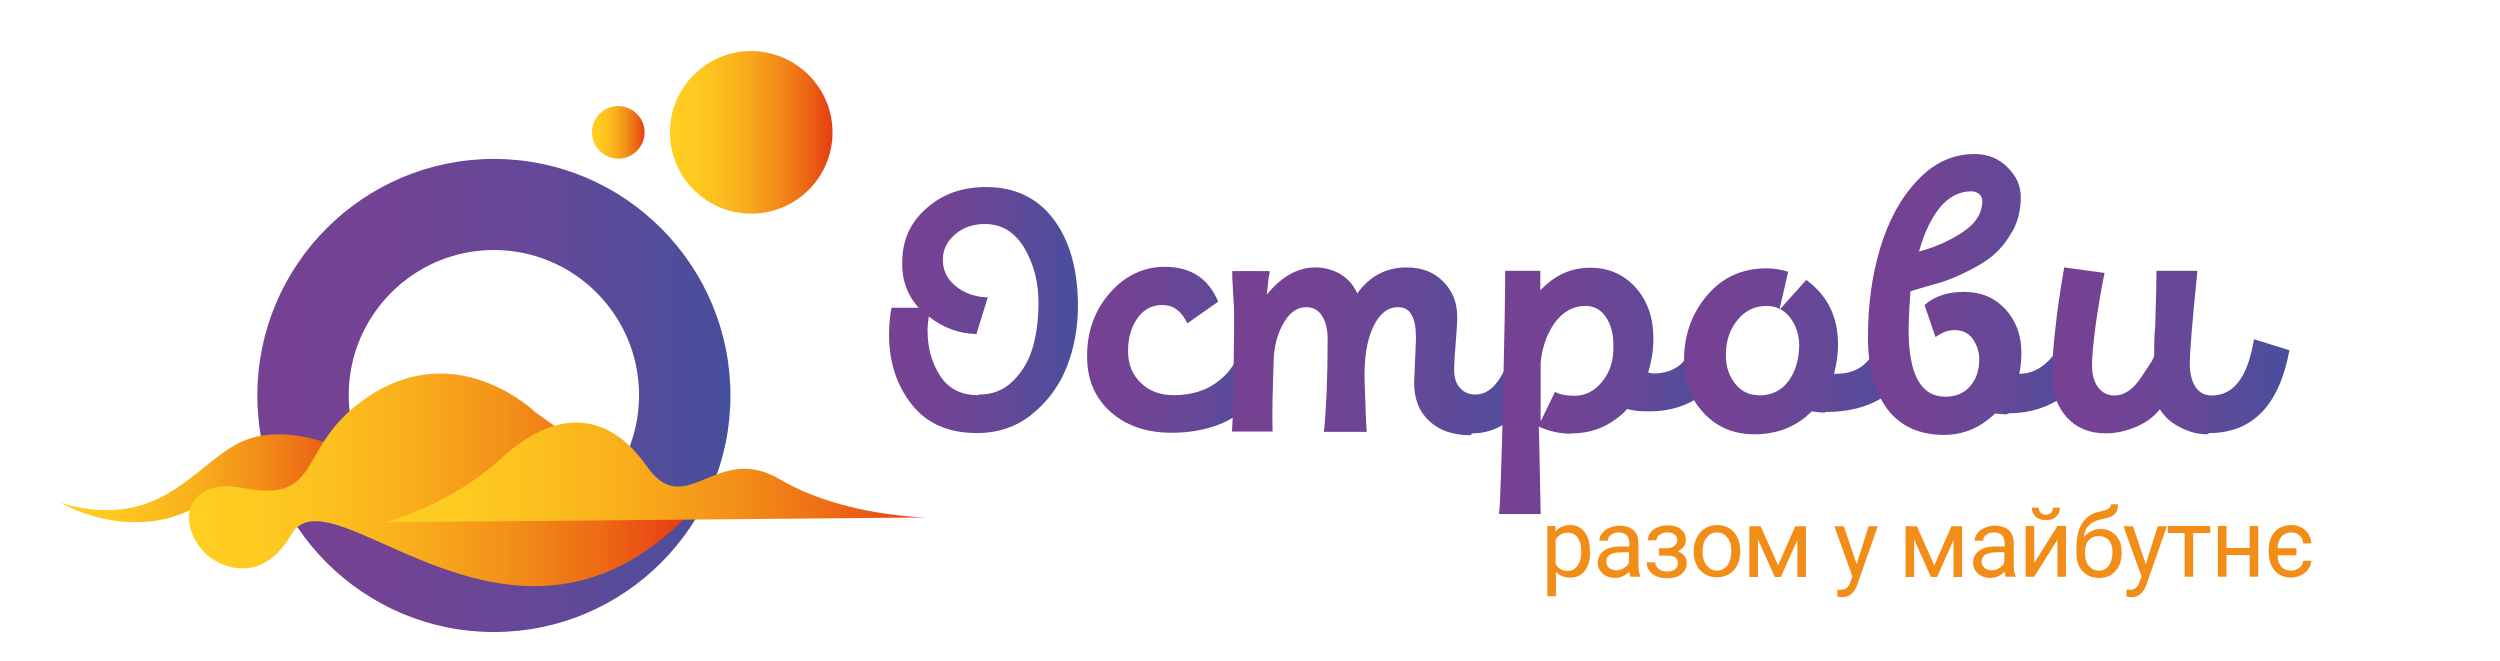 <?xml version="1.0" encoding="utf-8"?>
<!-- Generator: Adobe Illustrator 25.2.0, SVG Export Plug-In . SVG Version: 6.00 Build 0)  -->
<svg version="1.1" xmlns="http://www.w3.org/2000/svg" xmlns:xlink="http://www.w3.org/1999/xlink" x="0px" y="0px"
	 viewBox="0 0 818 216.2" style="enable-background:new 0 0 818 216.2;" xml:space="preserve">
<style type="text/css">
	.st0{fill:url(#XMLID_2_);}
	.st1{fill:url(#XMLID_3_);}
	.st2{fill:url(#XMLID_4_);}
	.st3{fill:url(#SVGID_1_);}
	.st4{fill:url(#SVGID_2_);}
	.st5{fill:url(#SVGID_3_);}
	.st6{fill:url(#SVGID_4_);}
	.st7{fill:url(#SVGID_5_);}
	.st8{fill:url(#SVGID_6_);}
	.st9{fill:url(#SVGID_7_);}
	.st10{fill:url(#SVGID_8_);}
	.st11{fill:url(#SVGID_9_);}
	.st12{fill:url(#SVGID_10_);}
	.st13{fill:url(#SVGID_11_);}
	.st14{fill:url(#SVGID_12_);}
	.st15{fill:url(#SVGID_13_);}
	.st16{fill:#F28D18;}
	.st17{fill:url(#SVGID_14_);}
	.st18{fill:url(#SVGID_15_);}
	.st19{fill:url(#SVGID_16_);}
	.st20{fill:url(#SVGID_17_);}
	.st21{fill:url(#SVGID_18_);}
	.st22{fill:url(#SVGID_19_);}
	.st23{fill:url(#SVGID_20_);}
	.st24{fill:url(#SVGID_21_);}
	.st25{fill:url(#SVGID_22_);}
	.st26{fill:url(#SVGID_23_);}
	.st27{fill:url(#SVGID_24_);}
	.st28{fill:url(#SVGID_25_);}
	.st29{fill:url(#SVGID_26_);}
	.st30{fill:url(#SVGID_27_);}
	.st31{fill:url(#SVGID_28_);}
	.st32{fill:url(#SVGID_29_);}
	.st33{fill:url(#SVGID_30_);}
	.st34{fill:url(#SVGID_31_);}
	.st35{fill:url(#SVGID_32_);}
	.st36{fill:url(#SVGID_33_);}
	.st37{fill:url(#SVGID_34_);}
	.st38{fill:url(#SVGID_35_);}
	.st39{fill:url(#SVGID_36_);}
	.st40{fill:url(#SVGID_37_);}
	.st41{fill:url(#SVGID_38_);}
	.st42{fill:url(#SVGID_39_);}
	.st43{fill:url(#SVGID_40_);}
	.st44{fill:url(#SVGID_41_);}
	.st45{fill:url(#SVGID_42_);}
	.st46{fill:url(#SVGID_43_);}
	.st47{fill:url(#SVGID_44_);}
	.st48{fill:url(#SVGID_45_);}
	.st49{fill:url(#SVGID_46_);}
	.st50{fill:url(#SVGID_47_);}
	.st51{fill:url(#SVGID_48_);}
	.st52{fill:url(#SVGID_49_);}
	.st53{fill:url(#SVGID_50_);}
	.st54{fill:url(#SVGID_51_);}
	.st55{fill:url(#SVGID_52_);}
	.st56{fill:url(#SVGID_53_);}
	.st57{fill:url(#SVGID_54_);}
	.st58{fill:#40B180;}
	.st59{fill:#95C11F;}
	.st60{fill:#72B957;}
	.st61{fill:#E63C13;}
	.st62{fill:#FFCF21;}
	.st63{fill:url(#SVGID_55_);}
	.st64{fill:url(#SVGID_56_);}
	.st65{fill:#CFE09B;}
	.st66{fill:#DADADA;}
	.st67{fill:#FFFFFF;}
	.st68{fill:url(#SVGID_57_);}
	.st69{fill:url(#SVGID_58_);}
	.st70{fill:#E8F0D0;}
	.st71{fill:#EB9AA2;}
	.st72{fill:url(#SVGID_59_);}
	.st73{fill:url(#SVGID_60_);}
	.st74{fill:#F5CFD1;}
	.st75{fill:url(#SVGID_61_);}
	.st76{fill:url(#SVGID_62_);}
	.st77{fill:#D60B52;}
	.st78{fill:#DF2B38;}
	.st79{fill:url(#SVGID_63_);}
	.st80{fill:url(#SVGID_64_);}
	.st81{fill:url(#SVGID_65_);}
	.st82{fill:url(#SVGID_66_);}
	.st83{fill:url(#SVGID_67_);}
	.st84{fill:url(#SVGID_68_);}
	.st85{fill:#C4E7FB;}
	.st86{fill:url(#SVGID_69_);}
	.st87{fill:url(#SVGID_70_);}
	.st88{fill:url(#SVGID_71_);}
	.st89{fill:url(#SVGID_72_);}
	.st90{fill:#E2F3FE;}
	.st91{fill:url(#SVGID_73_);}
	.st92{fill:url(#SVGID_74_);}
	.st93{fill:url(#SVGID_75_);}
	.st94{fill:url(#SVGID_76_);}
	.st95{fill:url(#SVGID_77_);}
	.st96{fill:url(#SVGID_78_);}
	.st97{fill:url(#SVGID_79_);}
	.st98{fill:url(#SVGID_80_);}
	.st99{fill:url(#SVGID_81_);}
	.st100{fill:url(#SVGID_82_);}
	.st101{fill:url(#SVGID_83_);}
	.st102{fill:url(#SVGID_84_);}
	.st103{fill:url(#SVGID_85_);}
	.st104{fill:url(#SVGID_86_);}
	.st105{fill:url(#SVGID_87_);}
	.st106{fill:#764192;}
	.st107{fill:#454F9D;}
	.st108{fill:#604998;}
	.st109{fill:url(#SVGID_88_);}
	.st110{fill:url(#SVGID_89_);}
	.st111{fill:url(#SVGID_90_);}
	.st112{fill:url(#SVGID_91_);}
	.st113{fill:url(#SVGID_92_);}
	.st114{fill:url(#SVGID_93_);}
	.st115{fill:url(#SVGID_94_);}
	.st116{fill:url(#SVGID_95_);}
	.st117{fill:url(#SVGID_96_);}
	.st118{fill:url(#SVGID_97_);}
	.st119{fill:url(#SVGID_98_);}
	.st120{fill:url(#SVGID_99_);}
	.st121{fill:url(#SVGID_100_);}
	.st122{fill:url(#SVGID_101_);}
	.st123{fill:url(#SVGID_102_);}
</style>
<g id="BG">
</g>
<g id="Image">
	<linearGradient id="SVGID_1_" gradientUnits="userSpaceOnUse" x1="84.202" y1="129.351" x2="239.09" y2="129.351">
		<stop  offset="0" style="stop-color:#764192"/>
		<stop  offset="0.271" style="stop-color:#724394"/>
		<stop  offset="0.595" style="stop-color:#644897"/>
		<stop  offset="0.945" style="stop-color:#4B4E9C"/>
		<stop  offset="1" style="stop-color:#454F9D"/>
	</linearGradient>
	<path class="st3" d="M161.6,206.8c-42.7,0-77.4-34.7-77.4-77.4s34.7-77.4,77.4-77.4c42.7,0,77.4,34.7,77.4,77.4
		S204.3,206.8,161.6,206.8z M161.6,81.8c-26.2,0-47.5,21.3-47.5,47.5s21.3,47.5,47.5,47.5s47.5-21.3,47.5-47.5
		S187.8,81.8,161.6,81.8z"/>
	<linearGradient id="SVGID_2_" gradientUnits="userSpaceOnUse" x1="219.333" y1="43.349" x2="272.435" y2="43.349">
		<stop  offset="0" style="stop-color:#FFCF21"/>
		<stop  offset="0.126" style="stop-color:#FECB20"/>
		<stop  offset="0.282" style="stop-color:#FCC01E"/>
		<stop  offset="0.454" style="stop-color:#F9AD1C"/>
		<stop  offset="0.638" style="stop-color:#F39118"/>
		<stop  offset="0.828" style="stop-color:#ED6A15"/>
		<stop  offset="1" style="stop-color:#E63C13"/>
	</linearGradient>
	<path class="st4" d="M272.4,43.3c0,14.7-11.9,26.6-26.6,26.6c-14.7,0-26.6-11.9-26.6-26.6s11.9-26.6,26.6-26.6
		C260.5,16.8,272.4,28.7,272.4,43.3z"/>
	<linearGradient id="SVGID_3_" gradientUnits="userSpaceOnUse" x1="193.791" y1="43.349" x2="210.924" y2="43.349">
		<stop  offset="0" style="stop-color:#FFCF21"/>
		<stop  offset="0.126" style="stop-color:#FECB20"/>
		<stop  offset="0.282" style="stop-color:#FCC01E"/>
		<stop  offset="0.454" style="stop-color:#F9AD1C"/>
		<stop  offset="0.638" style="stop-color:#F39118"/>
		<stop  offset="0.828" style="stop-color:#ED6A15"/>
		<stop  offset="1" style="stop-color:#E63C13"/>
	</linearGradient>
	<path class="st5" d="M210.9,43.3c0,4.7-3.8,8.6-8.6,8.6c-4.7,0-8.6-3.8-8.6-8.6c0-4.7,3.8-8.6,8.6-8.6
		C207.1,34.8,210.9,38.6,210.9,43.3z"/>
	<g>
		<linearGradient id="SVGID_4_" gradientUnits="userSpaceOnUse" x1="19.96" y1="156.502" x2="119.027" y2="156.502">
			<stop  offset="0" style="stop-color:#FFCF21"/>
			<stop  offset="0.126" style="stop-color:#FECB20"/>
			<stop  offset="0.282" style="stop-color:#FCC01E"/>
			<stop  offset="0.454" style="stop-color:#F9AD1C"/>
			<stop  offset="0.638" style="stop-color:#F39118"/>
			<stop  offset="0.828" style="stop-color:#ED6A15"/>
			<stop  offset="1" style="stop-color:#E63C13"/>
		</linearGradient>
		<path class="st6" d="M119,150.3c0,0-20-12.1-37-6.9s-27.2,31.4-62,21.2c0,0,27.5,16.3,51.4-3.6C71.4,161,112.4,166.3,119,150.3z"
			/>
		<linearGradient id="SVGID_5_" gradientUnits="userSpaceOnUse" x1="61.829" y1="157.022" x2="224.15" y2="157.022">
			<stop  offset="0" style="stop-color:#FFCF21"/>
			<stop  offset="0.126" style="stop-color:#FECB20"/>
			<stop  offset="0.282" style="stop-color:#FCC01E"/>
			<stop  offset="0.454" style="stop-color:#F9AD1C"/>
			<stop  offset="0.638" style="stop-color:#F39118"/>
			<stop  offset="0.828" style="stop-color:#ED6A15"/>
			<stop  offset="1" style="stop-color:#E63C13"/>
		</linearGradient>
		<path class="st7" d="M175.3,135c0,0-25.3-24.8-54.7-5.3c-24.5,16.3-14,35.3-41.5,29.9c-16.8-3.3-22.4,10.3-12.1,21.3
			c3.3,3.5,17.8,12,28.3-6c13.1-22.5,71.3,52.1,128.9-5.4L175.3,135z"/>
		<linearGradient id="SVGID_6_" gradientUnits="userSpaceOnUse" x1="126.136" y1="154.523" x2="303.425" y2="154.523">
			<stop  offset="0" style="stop-color:#FFCF21"/>
			<stop  offset="0.126" style="stop-color:#FECB20"/>
			<stop  offset="0.282" style="stop-color:#FCC01E"/>
			<stop  offset="0.454" style="stop-color:#F9AD1C"/>
			<stop  offset="0.638" style="stop-color:#F39118"/>
			<stop  offset="0.828" style="stop-color:#ED6A15"/>
			<stop  offset="1" style="stop-color:#E63C13"/>
		</linearGradient>
		<path class="st8" d="M126.1,170.9c0,0,20.9-5.3,38.1-21.1c17.2-15.8,34.4-15.8,47.3,2.6c12.9,18.5,22.7-7.9,43.6,4.4
			c20.9,12.3,48.2,12.5,48.2,12.5L126.1,170.9z"/>
	</g>
	<linearGradient id="SVGID_7_" gradientUnits="userSpaceOnUse" x1="290.947" y1="101.453" x2="352.794" y2="101.453">
		<stop  offset="0" style="stop-color:#764192"/>
		<stop  offset="0.271" style="stop-color:#724394"/>
		<stop  offset="0.595" style="stop-color:#644897"/>
		<stop  offset="0.945" style="stop-color:#4B4E9C"/>
		<stop  offset="1" style="stop-color:#454F9D"/>
	</linearGradient>
	<path class="st9" d="M319.7,141.7c-9.3,0-16.5-3.1-21.4-9.4c-4.9-6.2-7.4-13.8-7.4-22.8c0-3.4,0.3-6.3,0.8-8.8h8.9
		c-3.8-4.2-5.6-9.3-5.4-15.2c0.1-7,2.7-12.8,8-17.4c5.2-4.6,11.6-6.9,19.4-6.9c9.4,0,16.8,3.5,22.1,10.5c5.3,7,8,16.5,8,28.4
		c0,7.1-1.2,13.7-3.6,19.8c-2.4,6.2-6.2,11.4-11.4,15.6C332.7,139.6,326.6,141.7,319.7,141.7z M320.4,129.1c4.4,0,8.2-1.5,11.2-4.6
		c3.1-3.1,5.2-6.8,6.4-11.1c1.2-4.3,1.8-9.1,1.8-14.4c0-6.6-1.5-12.5-4.6-17.8c-3.1-5.2-7.4-7.9-12.9-7.9c-3.9,0-7.2,1.1-9.8,3.4
		c-2.7,2.3-4,5.1-4,8.3c0,3.5,1.4,6.4,4.3,8.7c2.9,2.3,6.4,3.5,10.4,3.6l-3.7,12c-5.6-0.1-10.8-2-15.6-5.7c-0.2,1.4-0.4,2.9-0.4,4.5
		c0,5.8,1.4,10.8,4.2,15c2.7,4.1,6.8,6.2,12.3,6.2L320.4,129.1z"/>
	<linearGradient id="SVGID_8_" gradientUnits="userSpaceOnUse" x1="355.932" y1="114.438" x2="418.381" y2="114.438">
		<stop  offset="0" style="stop-color:#764192"/>
		<stop  offset="0.271" style="stop-color:#724394"/>
		<stop  offset="0.595" style="stop-color:#644897"/>
		<stop  offset="0.945" style="stop-color:#4B4E9C"/>
		<stop  offset="1" style="stop-color:#454F9D"/>
	</linearGradient>
	<path class="st10" d="M408.1,121.9c-0.3-3.5-0.2-7.1,0.3-10.5l-1.7-0.5c-1,5.6-3.4,10-7.4,13.3c-4,3.4-9.1,5.1-15.2,5.1
		c-4.4,0-8-1.3-10.8-4c-2.8-2.7-4.2-6.1-4.2-10.4c0-4.3,1-7.8,3-10.7c2-2.9,4.8-4.4,8.3-4.4c3.5,0,6.2,2,8.1,6l10.1-7.1
		c-3.2-7.6-9-11.4-17.4-11.4c-7.1,0-13.1,2.9-18.1,8.6c-4.9,5.6-7.4,12.5-7.4,20.5v0.2c0,7.5,2.5,13.5,7.6,18.1
		c5.1,4.6,11.8,6.9,20.1,6.9c5.6,0,10.6-0.9,15.2-2.6c4.4-1.6,8.3-4.4,11.8-8.2C409.3,128,408.4,125.1,408.1,121.9z"/>
	<linearGradient id="SVGID_9_" gradientUnits="userSpaceOnUse" x1="403.04" y1="114.982" x2="506.922" y2="114.982">
		<stop  offset="0" style="stop-color:#764192"/>
		<stop  offset="0.271" style="stop-color:#724394"/>
		<stop  offset="0.595" style="stop-color:#644897"/>
		<stop  offset="0.945" style="stop-color:#4B4E9C"/>
		<stop  offset="1" style="stop-color:#454F9D"/>
	</linearGradient>
	<path class="st11" d="M497.8,118.7c-0.2-2.4-0.2-4.8,0.2-7.2l-2.4-0.8c-0.7,4.6-2.3,8.8-4.6,12.7c-2.3,3.8-5.1,5.7-8.2,5.7
		c-2.1,0-3.8-0.7-5.1-2.2c-1.3-1.4-1.9-3.3-1.9-5.9c0-0.6,0-1.7,0.1-3.1c0.1-1.4,0.2-3.3,0.4-5.6c0.2-2.3,0.3-4.1,0.4-5.6
		c0.1-1.4,0.1-2.5,0.1-3.1c0-4.6-1.5-8.4-4.6-11.5c-3.1-3.1-7-4.6-12-4.6c-6.6,0-12,2.8-16.1,8.5c-1.2-2.7-3-4.8-5.5-6.3
		c-2.4-1.4-5.2-2.2-8.2-2.2c-5.8,0-11.1,3-15.9,8.9l0.4-3.6c0.1-1.2,0.2-2.2,0.4-2.9c0.1-0.4,0.1-0.7,0.1-0.8v-0.4h-12.2V90
		c0,0.6,0,1.4,0.1,2.5c0.1,1.9,0.2,4.3,0.4,7.1c0.1,1.4,0.1,2.7,0.1,3.9v3.6c-0.2,19.5-0.4,30.8-0.7,34.1h13.3
		c-0.2-5.6,0-13.7,0.4-24.5c0.3-4.4,1.5-8.3,3.5-11.5c1.9-3.1,4.3-4.7,7.1-4.7c2.3,0,4,1,5.2,2.9c1.2,1.9,1.8,4.4,1.8,7.4
		c0,6.3-0.1,11.9-0.3,17c-0.2,5-0.5,9.5-0.9,13.5h14c-0.2-2-0.4-7.6-0.7-16.7c-0.2-7.6,0.8-13.5,2.9-17.8c2-4.2,4.7-6.3,8.1-6.3
		c3.9,0,5.8,3.3,5.8,9.9c0,0.6,0,1.5-0.1,2.7c0,1.2-0.1,2.9-0.2,4.9c-0.1,2-0.1,3.6-0.2,4.8c0,1.2-0.1,2-0.1,2.4
		c0,5.3,1.6,9.5,5,12.6c3.3,3.1,7.8,4.6,13.4,4.6l0.6-0.6c6.3,0,11.7-2.8,16.3-8.3c1.1-1.4,2.2-2.8,3.1-4.3
		C499.4,126,498.1,122.6,497.8,118.7z"/>
	<linearGradient id="SVGID_10_" gradientUnits="userSpaceOnUse" x1="490.493" y1="128.027" x2="566.109" y2="128.027">
		<stop  offset="0" style="stop-color:#764192"/>
		<stop  offset="0.271" style="stop-color:#724394"/>
		<stop  offset="0.595" style="stop-color:#644897"/>
		<stop  offset="0.945" style="stop-color:#4B4E9C"/>
		<stop  offset="1" style="stop-color:#454F9D"/>
	</linearGradient>
	<path class="st12" d="M556.9,111.9l-2.4-0.8c-0.9,3.5-2.5,6.3-4.7,8.2c-2.3,1.9-5.2,2.9-8.6,2.9c-0.2,0-0.5,0-0.8-0.1
		c-0.3,0-0.7-0.1-1.1-0.2c1.1-3.8,1.7-7.5,1.7-11.1c0-6.8-1.9-12.3-5.8-16.7c-3.9-4.3-8.8-6.5-14.9-6.5c-6.3,0-11.7,2.5-16.3,7.4
		v-6.4h-11.5c0,6.2-0.2,20.1-0.7,41.7c-0.2,10.9-0.5,19.4-0.7,25.7c-0.2,6.3-0.4,10.3-0.6,12.2h13.6c-0.2-9.3-0.3-16.3-0.4-21
		c-0.1-4.8-0.2-7.3-0.2-7.6c3.4,1.5,6.8,2.3,10.4,2.3l0.4-0.1c7.1,0,13.1-2.7,18.2-8c1.7,0.6,4.1,0.8,7.2,0.8
		c6.4,0,12.1-1.7,16.9-5.1c1.4-1,2.7-2.2,3.8-3.5C558.3,121.6,557,116.8,556.9,111.9z M524.3,124.8c-2.6,3.2-5.6,4.7-9.1,4.7
		c-2.7,0-4.9-0.4-6.4-1.3l-4.6,9.5h-0.1v-19c0.5-5.2,2.1-9.6,4.7-13.2c2.7-3.6,6-5.4,10-5.4c2.7,0,5,1.2,6.6,3.6
		c1.7,2.4,2.5,5.5,2.5,9.2C528.1,117.8,526.8,121.7,524.3,124.8z"/>
	<linearGradient id="SVGID_11_" gradientUnits="userSpaceOnUse" x1="551.01" y1="114.982" x2="626.143" y2="114.982">
		<stop  offset="0" style="stop-color:#764192"/>
		<stop  offset="0.271" style="stop-color:#724394"/>
		<stop  offset="0.595" style="stop-color:#644897"/>
		<stop  offset="0.945" style="stop-color:#4B4E9C"/>
		<stop  offset="1" style="stop-color:#454F9D"/>
	</linearGradient>
	<path class="st13" d="M620,112.8l-5.5-1.7c-1.9,7.5-6.4,11.2-13.8,11.2h-0.6c0.9-3.4,1.3-6.6,1.3-9.6c0-9.1-3.5-16.1-10.4-21.1
		l-8.5,9.5l-0.2-0.1l2.8-12.1c-2.3-0.7-4.7-1.1-7.1-1.1c-7.9,0-14.4,2.9-19.4,8.8c-5.1,6-7.6,13.1-7.6,21.4c0,6.8,2.2,12.6,6.5,17.2
		c4.3,4.6,9.9,6.9,16.5,6.9c7.6,0,13.8-2.5,18.8-7.5c1.4,0.2,2.9,0.4,4.2,0.4l0.5-0.2c7.3,0,13.5-1.6,18.6-4.8
		c2-1.2,3.6-2.8,5.1-4.6C620,121.5,619.6,117,620,112.8z M585.1,124.8c-2.3,3.1-5.6,4.6-9.8,4.6l0.1-0.1c-3.1,0-5.6-1.2-7.6-3.7
		c-2.1-2.6-3.1-5.7-3.1-9.4c0-4.7,1.3-8.5,3.9-11.6c2.5-3,5.6-4.5,9.3-4.5c3.3,0,5.9,1.3,7.9,3.9c1.9,2.6,2.9,5.6,2.9,9.1
		C588.6,117.8,587.4,121.8,585.1,124.8z"/>
	<linearGradient id="SVGID_12_" gradientUnits="userSpaceOnUse" x1="611.284" y1="96.198" x2="686.418" y2="96.198">
		<stop  offset="0" style="stop-color:#764192"/>
		<stop  offset="0.271" style="stop-color:#724394"/>
		<stop  offset="0.595" style="stop-color:#644897"/>
		<stop  offset="0.945" style="stop-color:#4B4E9C"/>
		<stop  offset="1" style="stop-color:#454F9D"/>
	</linearGradient>
	<path class="st14" d="M681.6,110.7l-6.7-2.1c-0.6,4-2.2,7.2-5,9.8c-2.7,2.6-5.8,3.9-9.1,3.9h-0.1c0.5-2.2,0.7-4.5,0.7-6.9
		c0-5.7-1.8-10.5-5.3-14.3c-3.5-3.7-7.9-5.6-13.4-5.6c-5.4,0-9.7,1.4-13,4.3l3.6,10.5c2-1.5,4.1-2.3,6.2-2.3c2.5,0,4.5,0.9,5.9,2.8
		c1.4,1.9,2.2,4.1,2.2,6.9c0,3.5-1,6.4-3,8.7c-2,2.3-4.7,3.4-8.1,3.4c-8,0-12-7.3-12-21.9c0-2.1,0.1-4.2,0.2-6.3
		c0.1-2.1,0.3-4.2,0.4-6.3c1.9-0.6,3.7-1.1,5.4-1.6c1.7-0.5,3.2-0.9,4.5-1.3c2.7-0.8,5.8-2.1,9.5-4c3.6-1.8,6.5-3.7,8.7-5.8
		c2.3-2.2,4.1-4.8,5.7-7.7c1.5-3.1,2.3-6.5,2.3-10.4c0-3.6-1.4-6.9-4.4-9.8c-2.9-2.9-6.5-4.3-10.7-4.3c-7.2,0-13.4,2.9-18.8,8.7
		c-5.4,5.7-9.4,13.1-12.1,22.1c-2.7,8.9-4,18.6-4,29c0,10.1,2.1,17.9,6.3,23.6c4.2,5.6,10.4,8.5,18.6,8.5c6.2,0,11.8-2.3,16.7-7
		c0.8,0.1,1.5,0.1,2.1,0.2c0.6,0,1.1,0.1,1.5,0.1l1.1-0.4c7,0,13.2-2.1,18.7-6.2c2.4-1.8,4.4-3.9,6-6.3
		C681.1,118.6,680.8,114.5,681.6,110.7z M634.8,67.8c2.9-3.4,6.3-5.2,10.2-5.2c1,0,1.8,0.3,2.5,0.8c0.7,0.6,1.1,1.4,1.1,2.3
		c0,4-2.1,7.4-6.2,10.1c-4.1,2.8-8.9,5-14.5,6.5C629.6,76.2,631.9,71.4,634.8,67.8z"/>
	<linearGradient id="SVGID_13_" gradientUnits="userSpaceOnUse" x1="671.437" y1="114.861" x2="749.106" y2="114.861">
		<stop  offset="0" style="stop-color:#764192"/>
		<stop  offset="0.271" style="stop-color:#724394"/>
		<stop  offset="0.595" style="stop-color:#644897"/>
		<stop  offset="0.945" style="stop-color:#4B4E9C"/>
		<stop  offset="1" style="stop-color:#454F9D"/>
	</linearGradient>
	<path class="st15" d="M722.3,142.1c-3,0-5.9-0.7-8.8-2.2c-2.9-1.4-5.2-3.4-6.8-6c-1.9,2.4-4.4,4.3-7.6,5.7
		c-3.3,1.4-6.7,2.2-10.1,2.2c-5.2,0-9.5-1.7-12.7-5.2c-3.2-3.5-4.8-8.1-4.8-13.8c0-4.3,0.3-9.4,1-15.2c0.6-5.8,1.6-12.5,2.9-20.1
		l13.2,1.8c-1,5-2,10.7-2.9,17c-0.4,3.1-0.7,5.7-0.9,7.9c-0.2,2.2-0.3,3.9-0.3,5.2c0,3,0.6,5.4,1.9,7.2c1.4,1.9,3.2,2.8,5.4,2.8
		c3.2,0,6.1-1.9,8.7-5.8c6.4-9.9,3.5-3.6,4.7-17.1c0.3-9.3,0.4-15.3,0.4-17.9H719c-1.7,16.5-2.5,26.7-2.5,30.5c0,3,0.6,5.5,1.8,7.4
		c1.2,1.9,3,2.9,5.4,2.9c7.2,0,11.8-6.1,13.8-18.4l11.6,3.6c-3.3,18-12.1,27.1-26.3,27.1L722.3,142.1z"/>
	<g>
		<path class="st16" d="M520.3,180.6c0,2.5-0.6,4.6-1.7,6.1c-1.2,1.5-2.7,2.3-4.7,2.3c-2,0-3.6-0.6-4.8-1.9v8h-2.8v-23h2.6l0.1,1.8
			c1.2-1.4,2.8-2.1,4.8-2.1c2,0,3.6,0.8,4.7,2.3c1.2,1.5,1.7,3.6,1.7,6.3V180.6z M517.4,180.3c0-1.9-0.4-3.3-1.2-4.4
			s-1.9-1.6-3.3-1.6c-1.7,0-3,0.8-3.9,2.3v7.9c0.8,1.5,2.1,2.3,3.9,2.3c1.4,0,2.4-0.5,3.2-1.6C517,184,517.4,182.4,517.4,180.3z"/>
		<path class="st16" d="M533.5,188.7c-0.2-0.3-0.3-0.9-0.4-1.7c-1.3,1.4-2.9,2.1-4.7,2.1c-1.6,0-3-0.5-4-1.4c-1-0.9-1.6-2.1-1.6-3.5
			c0-1.7,0.7-3.1,2-4c1.3-1,3.2-1.4,5.5-1.4h2.8v-1.3c0-1-0.3-1.8-0.9-2.4c-0.6-0.6-1.5-0.9-2.6-0.9c-1,0-1.9,0.3-2.5,0.8
			c-0.7,0.5-1,1.1-1,1.9h-2.8c0-0.8,0.3-1.6,0.9-2.4c0.6-0.8,1.4-1.4,2.4-1.8c1-0.4,2.1-0.7,3.3-0.7c1.9,0,3.4,0.5,4.5,1.4
			c1.1,1,1.6,2.3,1.7,3.9v7.6c0,1.5,0.2,2.7,0.6,3.6v0.2H533.5z M528.8,186.6c0.9,0,1.7-0.2,2.5-0.7c0.8-0.5,1.4-1.1,1.7-1.8v-3.4
			h-2.2c-3.5,0-5.2,1-5.2,3c0,0.9,0.3,1.6,0.9,2.1C527.1,186.3,527.8,186.6,528.8,186.6z"/>
		<path class="st16" d="M548.8,176.7c0-0.8-0.3-1.4-0.9-1.8c-0.6-0.5-1.4-0.7-2.4-0.7c-1,0-1.8,0.3-2.5,0.8c-0.7,0.5-1,1.1-1,1.8
			h-2.8c0-1.4,0.6-2.6,1.8-3.5s2.7-1.4,4.5-1.4c1.9,0,3.5,0.4,4.5,1.3c1.1,0.8,1.6,2,1.6,3.6c0,0.7-0.2,1.4-0.7,2.1
			c-0.5,0.6-1.1,1.1-1.9,1.5c1.9,0.7,2.9,1.9,2.9,3.9c0,1.5-0.6,2.7-1.8,3.6c-1.2,0.9-2.7,1.3-4.7,1.3c-1.9,0-3.5-0.5-4.7-1.4
			c-1.2-0.9-1.9-2.2-1.9-3.8h2.8c0,0.8,0.4,1.5,1.1,2.1c0.7,0.6,1.6,0.9,2.7,0.9c1.1,0,2-0.2,2.6-0.7s1-1.1,1-1.9
			c0-0.9-0.3-1.6-0.8-2s-1.4-0.6-2.6-0.6h-2.8v-2.4h3.1C547.8,179,548.8,178.2,548.8,176.7z"/>
		<path class="st16" d="M554.2,180.3c0-1.6,0.3-3.1,1-4.4c0.6-1.3,1.5-2.3,2.7-3c1.1-0.7,2.4-1.1,3.9-1.1c2.3,0,4.1,0.8,5.5,2.3
			s2.1,3.6,2.1,6.2v0.2c0,1.6-0.3,3.1-0.9,4.3c-0.6,1.3-1.5,2.3-2.7,3c-1.1,0.7-2.5,1.1-4,1.1c-2.2,0-4.1-0.8-5.5-2.3
			s-2.1-3.6-2.1-6.2V180.3z M557.1,180.6c0,1.8,0.4,3.3,1.3,4.4c0.9,1.1,2,1.7,3.4,1.7c1.4,0,2.6-0.6,3.4-1.7
			c0.8-1.1,1.3-2.7,1.3-4.7c0-1.8-0.4-3.3-1.3-4.4s-2-1.7-3.4-1.7c-1.4,0-2.5,0.6-3.4,1.7C557.5,177,557.1,178.5,557.1,180.6z"/>
		<path class="st16" d="M581.8,185l5.6-12.8h3.5v16.6h-2.8v-12.1l-5.4,12.1h-2l-5.5-12.3v12.3h-2.8v-16.6h3.7L581.8,185z"/>
		<path class="st16" d="M607.5,184.6l3.9-12.4h3l-6.7,19.1c-1,2.8-2.7,4.1-4.9,4.1l-0.5,0l-1.1-0.2v-2.3l0.8,0.1
			c1,0,1.7-0.2,2.2-0.6c0.5-0.4,1-1.1,1.3-2.1l0.6-1.7l-5.9-16.4h3.1L607.5,184.6z"/>
		<path class="st16" d="M632.9,185l5.6-12.8h3.5v16.6h-2.8v-12.1l-5.4,12.1h-2l-5.5-12.3v12.3h-2.8v-16.6h3.7L632.9,185z"/>
		<path class="st16" d="M656.3,188.7c-0.2-0.3-0.3-0.9-0.4-1.7c-1.3,1.4-2.9,2.1-4.7,2.1c-1.6,0-3-0.5-4-1.4c-1-0.9-1.6-2.1-1.6-3.5
			c0-1.7,0.7-3.1,2-4c1.3-1,3.2-1.4,5.5-1.4h2.8v-1.3c0-1-0.3-1.8-0.9-2.4c-0.6-0.6-1.5-0.9-2.6-0.9c-1,0-1.9,0.3-2.5,0.8
			c-0.7,0.5-1,1.1-1,1.9h-2.8c0-0.8,0.3-1.6,0.9-2.4c0.6-0.8,1.4-1.4,2.4-1.8c1-0.4,2.1-0.7,3.3-0.7c1.9,0,3.4,0.5,4.5,1.4
			c1.1,1,1.6,2.3,1.7,3.9v7.6c0,1.5,0.2,2.7,0.6,3.6v0.2H656.3z M651.6,186.6c0.9,0,1.7-0.2,2.5-0.7c0.8-0.5,1.4-1.1,1.7-1.8v-3.4
			h-2.2c-3.5,0-5.2,1-5.2,3c0,0.9,0.3,1.6,0.9,2.1C649.9,186.3,650.7,186.6,651.6,186.6z"/>
		<path class="st16" d="M673.2,172.1h2.8v16.6h-2.8v-12.1l-7.6,12.1h-2.8v-16.6h2.8v12.1L673.2,172.1z M674,166.1
			c0,1.2-0.4,2.2-1.3,3c-0.8,0.8-1.9,1.1-3.3,1.1c-1.4,0-2.5-0.4-3.3-1.1c-0.8-0.8-1.3-1.8-1.3-3h2.3c0,0.7,0.2,1.3,0.6,1.7
			c0.4,0.4,1,0.6,1.7,0.6c0.7,0,1.3-0.2,1.7-0.6c0.4-0.4,0.6-1,0.6-1.7H674z"/>
		<path class="st16" d="M687.3,173.1c2.1,0,3.8,0.7,5,2.1c1.3,1.4,1.9,3.2,1.9,5.5v0.3c0,1.6-0.3,3-0.9,4.2
			c-0.6,1.2-1.5,2.2-2.6,2.9s-2.4,1-3.9,1c-2.2,0-4-0.7-5.4-2.2c-1.4-1.5-2-3.5-2-6v-1.4c0-3.5,0.6-6.3,1.9-8.3
			c1.3-2.1,3.2-3.3,5.7-3.8c1.4-0.3,2.4-0.6,2.9-0.9c0.5-0.4,0.8-0.9,0.8-1.5h2.3c0,1.3-0.3,2.3-0.9,3c-0.6,0.7-1.5,1.2-2.8,1.5
			l-2.1,0.5c-1.7,0.4-2.9,1.1-3.8,2s-1.4,2.2-1.6,3.8C683.3,174,685.1,173.1,687.3,173.1z M686.7,175.4c-1.4,0-2.5,0.5-3.3,1.4
			c-0.8,0.9-1.2,2.2-1.2,3.9v0.2c0,1.8,0.4,3.2,1.2,4.2c0.8,1,1.9,1.6,3.3,1.6c1.4,0,2.5-0.5,3.3-1.6s1.2-2.6,1.2-4.6
			c0-1.6-0.4-2.8-1.2-3.8C689.2,175.9,688.1,175.4,686.7,175.4z"/>
		<path class="st16" d="M702.1,184.6l3.9-12.4h3l-6.7,19.1c-1,2.8-2.7,4.1-4.9,4.1l-0.5,0l-1.1-0.2v-2.3l0.8,0.1
			c1,0,1.7-0.2,2.2-0.6c0.5-0.4,1-1.1,1.3-2.1l0.6-1.7l-5.9-16.4h3.1L702.1,184.6z"/>
		<path class="st16" d="M723.2,174.4h-5.6v14.3h-2.8v-14.3h-5.5v-2.3h13.9V174.4z"/>
		<path class="st16" d="M738.9,188.7h-2.8v-7.1h-7.6v7.1h-2.8v-16.6h2.8v7.2h7.6v-7.2h2.8V188.7z"/>
		<path class="st16" d="M749.6,186.7c1,0,1.9-0.3,2.7-0.9s1.2-1.4,1.3-2.3h2.7c-0.1,1-0.4,1.9-1,2.7c-0.6,0.9-1.4,1.5-2.4,2
			c-1,0.5-2.1,0.8-3.2,0.8c-2.3,0-4.1-0.8-5.4-2.3c-1.3-1.5-2-3.6-2-6.2v-0.5c0-1.6,0.3-3.1,0.9-4.3s1.4-2.2,2.6-2.9s2.4-1,3.9-1
			c1.9,0,3.4,0.6,4.6,1.7c1.2,1.1,1.9,2.6,2,4.3h-2.7c-0.1-1.1-0.5-2-1.2-2.6c-0.7-0.7-1.6-1-2.7-1c-1.3,0-2.4,0.5-3.2,1.4
			c-0.8,0.9-1.2,2.2-1.3,3.8h6.2v2.3h-6.2c0.1,1.6,0.5,2.9,1.3,3.8C747.2,186.3,748.3,186.7,749.6,186.7z"/>
	</g>
</g>
</svg>
